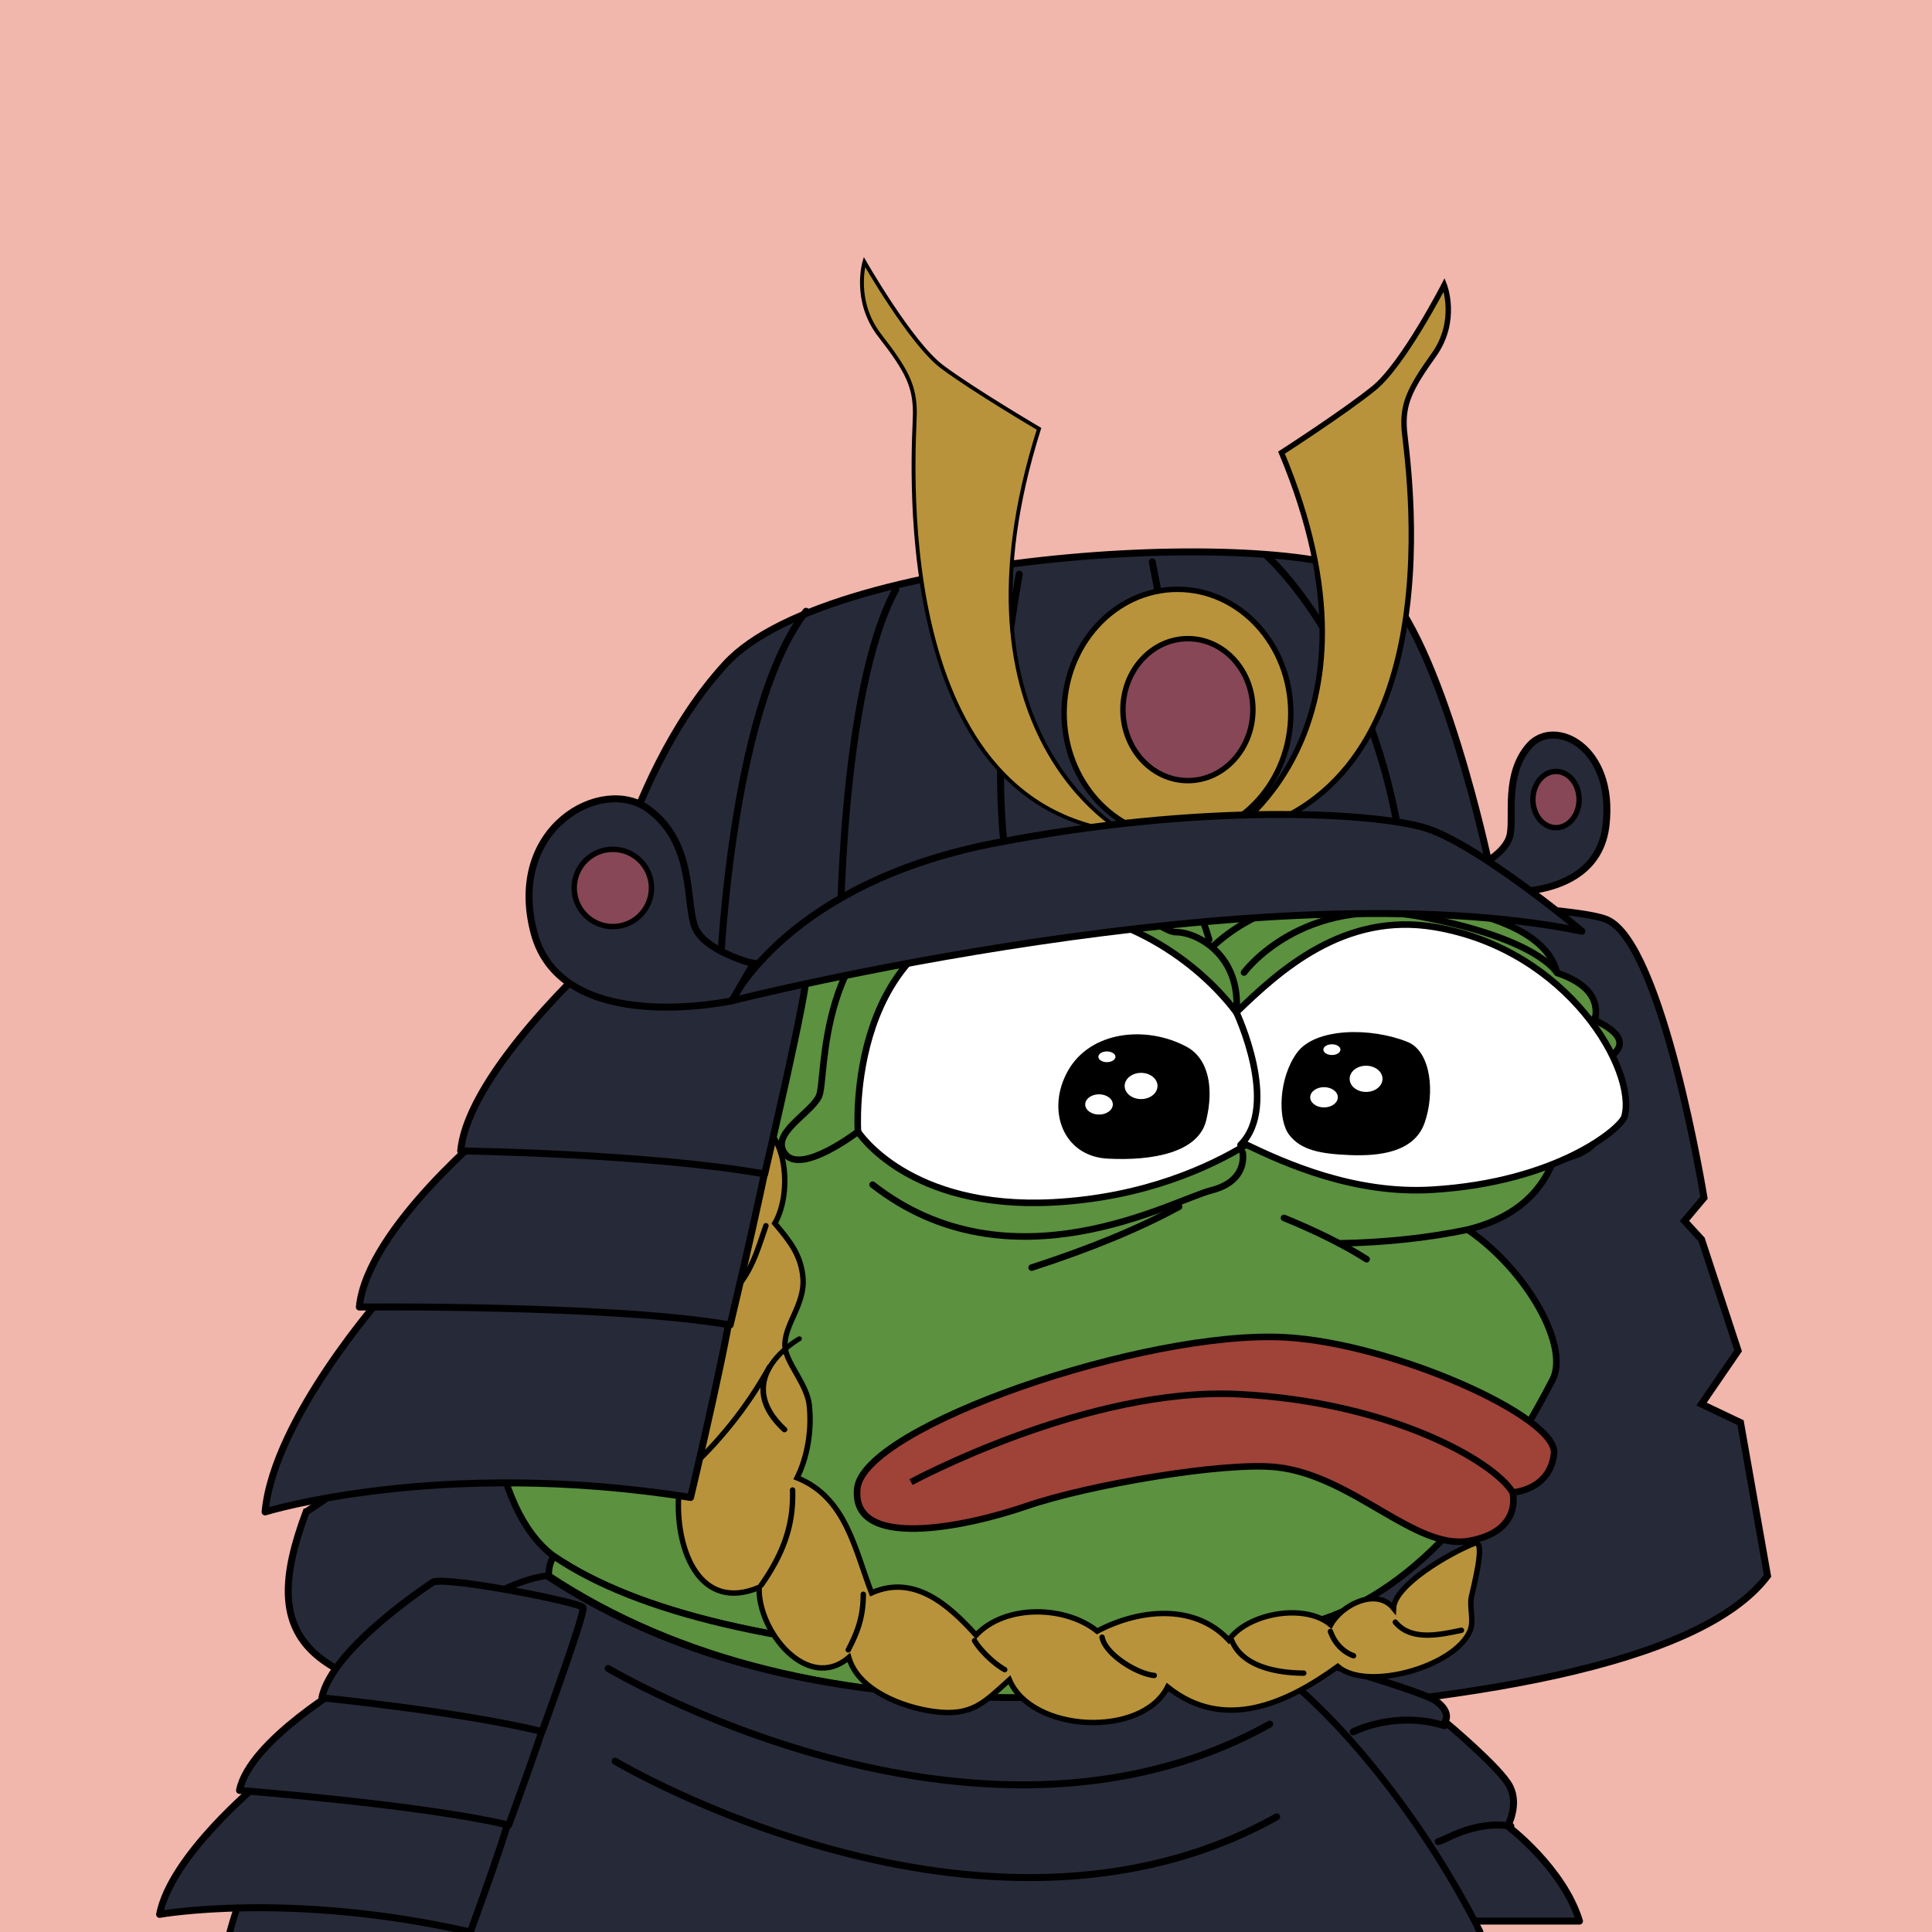 <svg xmlns="http://www.w3.org/2000/svg" xmlns:xlink="http://www.w3.org/1999/xlink" viewBox="0 0 2500 2500"><g><path style="fill-rule:evenodd;clip-rule:evenodd;fill:#f1b6ac;" d="M0 0h25e2v25e2H0z"/><path d="M396.111 1956.44c-62.458 166.747-12.045 238.734 321.944 256.73 333.988 17.996 1392.67 59.988 1569.12-173.965l-34.94-198.327-50.429-24.002 47.277-69.007-47.277-144.015-22.062-24.001 25.214-30.003c0 0-53.58-330.034-126.071-360.037-72.491-30.003-817.17-46.813-972.642 29.187-155.472 76-298.339 356-336.157 436-37.817 80-373.974 301.44-373.974 301.44z" style="fill:#262938;fill-rule:nonzero;stroke:#000;stroke-width:9px;"/><path style="fill-rule:evenodd;clip-rule:evenodd;fill:#5b913f;stroke:#000000;stroke-width:8.504;stroke-linecap:round;stroke-linejoin:round;stroke-miterlimit:2.613;" d="M867.603 1293.527c135.408-338.495 331.41-420.844 588.004-247.048 241.577-117.709 380.271-75.33 416.082 127.137 85.736 16.593 133.412 45.005 143.028 85.238 38.849 13.16 55.222 33.628 49.121 61.401 34.595 16.186 41.096 32.078 19.504 47.676 27.655 37.786 20.431 64.754-21.671 80.905 15.662 25.919-1.675 43.978-52.01 54.177-17.8 44.837-54.641 74.213-110.522 88.128 78.07 53.384 133.361 153.359 109.076 195.761-96.726 186.205-207.247 292.151-331.565 317.84-25.241 2.762-41.134 12.394-47.676 28.895-84.606 9.871-201.87 13.723-351.791 11.557-265.722-14.316-452.573-58.139-560.555-131.47C551.93 1890.923 644.393 1306.53 867.603 1293.527z"/><path style="fill-rule:evenodd;clip-rule:evenodd;fill:#5b913f;stroke:#000000;stroke-width:8.504;stroke-linecap:round;stroke-linejoin:round;stroke-miterlimit:2.613;" d="M1602.782 2136.4l.003.001c-29.47 61.966-189.929 58.995-254.948 60.108-259.599 4.447-472.17-48.054-637.709-157.502-.339-9.494 1.828-17.921 6.501-25.282 107.982 73.33 294.833 117.153 560.555 131.47C1412.208 2147.146 1520.737 2144.214 1602.782 2136.4z"/><path style="fill-rule:evenodd;clip-rule:evenodd;fill:none;stroke:#000000;stroke-width:8.504;stroke-linecap:round;stroke-linejoin:round;stroke-miterlimit:2.613;" d="M867.603 1293.527c-6.666 40.876-12.204 79.643-16.615 116.301"/><path style="fill-rule:evenodd;clip-rule:evenodd;fill:none;stroke:#000000;stroke-width:8.504;stroke-linecap:round;stroke-linejoin:round;stroke-miterlimit:2.613;" d="M1525.676 1561.525c-51.268 27.946-114.836 54.192-190.704 78.737"/><path style="fill-rule:evenodd;clip-rule:evenodd;fill:none;stroke:#000000;stroke-width:8.504;stroke-linecap:round;stroke-linejoin:round;stroke-miterlimit:2.613;" d="M1661.48 1575.972c43.172 17.706 78.809 35.524 106.91 53.455"/><path style="fill-rule:evenodd;clip-rule:evenodd;fill:none;stroke:#000000;stroke-width:8.504;stroke-linecap:round;stroke-linejoin:round;stroke-miterlimit:2.613;" d="M1899.139 1591.141c-51.724 10.804-107.176 16.714-166.355 17.731"/><path style="fill-rule:evenodd;clip-rule:evenodd;fill:none;stroke:#000000;stroke-width:8.504;stroke-linecap:round;stroke-linejoin:round;stroke-miterlimit:2.613;" d="M1153.659 1482.787c60.118 38.148 137.411 57.893 231.879 59.234 39.01-.234 79.221.007 120.635.722 32.19-13.808 57.713-18.865 76.571-15.17 48.169-23.217 60.691-48.499 37.562-75.848"/><path style="fill-rule:evenodd;clip-rule:evenodd;fill:none;stroke:#000000;stroke-width:8.504;stroke-linecap:round;stroke-linejoin:round;stroke-miterlimit:2.613;" d="M1455.607 1046.479c34.191 41.927 51.047 84.546 50.566 127.858-162.616-97.202-306.126-95.756-430.529 4.334"/><path style="fill-rule:evenodd;clip-rule:evenodd;fill:none;stroke:#000000;stroke-width:8.504;stroke-linecap:round;stroke-linejoin:round;stroke-miterlimit:2.613;" d="M1871.688 1173.615c-13.481 2.256-24.317.329-32.506-5.78-3.124-4.977-8.661-7.145-16.614-6.501-15.036 5.566-26.834 5.807-35.396.723-9.792-4.853-23.998-7.501-42.619-7.946-88.686-4.572-168.146 2.17-238.38 20.226 20.481 29.685 50.58 58.098 90.295 85.239 17.034 9.995 18.72 25.887 5.057 47.676-140.781-70.757-280.197-57.274-418.249 40.452-23.248 12.323-56.235 17.861-98.964 16.615-20.681-3.351-31.758 4.112-33.229 22.393-.159 13.995 10.436 21.459 31.784 22.394 26.147.214 47.337 2.38 63.568 6.501"/><path style="fill-rule:evenodd;clip-rule:evenodd;fill:none;stroke:#000000;stroke-width:8.504;stroke-linecap:round;stroke-linejoin:round;stroke-miterlimit:2.613;" d="M1559.124 1231.308c-146.388-18.638-254.816-7.048-325.282 34.77-40.94 36.795-86.93 57.984-137.972 63.568"/><path style="fill-rule:evenodd;clip-rule:evenodd;fill:none;stroke:#000000;stroke-width:8.504;stroke-linecap:round;stroke-linejoin:round;stroke-miterlimit:2.613;" d="M1609.225 1290.928c119.034-61.942 254.197-72.633 405.492-32.075"/><path style="fill-rule:evenodd;clip-rule:evenodd;fill:none;stroke:#000000;stroke-width:8.504;stroke-linecap:round;stroke-linejoin:round;stroke-miterlimit:2.613;" d="M1618.139 1315.921c160.721-64.233 309.287-62.788 445.699 4.334"/><path style="fill:#5b913f;" d="M1449 1046h12l113 38 254 50 38 32 10 15 131.5 69.5 6.5 15.5 46 47-4 22-342 132-96 73-85 4-75 15-247 30-136-49-73-91V1292l49-116 75-106 164-24z"/><path style="fill:#FFFFFF;stroke:#000000;stroke-width:8.504;" d="M1856.83 1199.624c-118.419-20.116-201.968 57.227-256.99 110.299-55.297-73.394-163.012-143.283-280.433-133.173-227.682 19.609-209.201 287.592-209.201 287.592s64.641 101.313 252.483 91.509c118.129-6.166 203.193-45.925 250.084-74.596 50.294 23.979 139.49 64.35 240.453 58.252 162.31-9.804 244.727-79.737 248.875-94.774C2118.333 1385.907 2029.961 1229.037 1856.83 1199.624z"/><g><path d="M1535.244 1354.378c-52.56-28.016-124.178-20.04-153.1 30.821-28.917 50.874-6.805 110.979 51.039 114.066 57.838 3.088 117.373-7.707 127.581-49.323C1570.976 1408.326 1564.166 1369.793 1535.244 1354.378z"/><path style="fill:#FFFFFF;" d="M1497.821 1405.239c0 9.374-9.516 16.961-21.266 16.961-11.74.0-21.261-7.588-21.261-16.961.0-9.354 9.521-16.952 21.261-16.952C1488.305 1388.287 1497.821 1395.884 1497.821 1405.239z"/><path style="fill:#FFFFFF;" d="M1439.982 1429.127c0 7.243-7.994 13.112-17.863 13.112-9.854.0-17.858-5.869-17.858-13.112.0-7.229 8.005-13.093 17.858-13.093C1431.988 1416.034 1439.982 1421.898 1439.982 1429.127z"/><path style="fill:#FFFFFF;" d="M1443.385 1367.476c0 3.835-4.95 6.942-11.053 6.942-6.108.0-11.064-3.107-11.064-6.942.0-3.825 4.956-6.932 11.064-6.932C1438.434 1360.544 1443.385 1363.651 1443.385 1367.476z"/></g><g><path d="M1821.288 1348.217c-47.282-19.039-119.085-18.498-142.898 13.874-23.824 32.372-25.515 86.315-10.208 106.354 15.312 20.04 40.826 24.659 78.254 26.206 37.423 1.532 83.363-3.088 96.969-41.62C1857.01 1414.492 1851.906 1360.549 1821.288 1348.217z"/><ellipse style="fill:#FFFFFF;" cx="1767.699" cy="1395.999" rx="21.264" ry="16.957"/><path style="fill:#FFFFFF;" d="M1731.125 1419.887c0 7.239-7.994 13.108-17.863 13.108-9.859.0-17.858-5.869-17.858-13.108.0-7.233 7.999-13.098 17.858-13.098C1723.131 1406.79 1731.125 1412.654 1731.125 1419.887z"/><path style="fill:#FFFFFF;" d="M1734.527 1358.232c0 3.834-4.945 6.941-11.058 6.941-6.102.0-11.053-3.107-11.053-6.941.0-3.825 4.951-6.937 11.053-6.937C1729.582 1351.295 1734.527 1354.407 1734.527 1358.232z"/></g><path style="fill:none;stroke:#000000;stroke-width:8.504;stroke-linecap:round;" d="M1607.956 1491.304c0 0 8.115 36.766-40.577 49.022s-259.695 132.359-438.236-7.353"/><path style="fill:none;stroke:#000000;stroke-width:8.504;stroke-linecap:round;" d="M1110.206 1464.342c0 0-72.139 55.557-93.78 29.413-21.641-26.143 32.462-52.287 43.283-75.165 10.821-22.879-7.215-215.701 162.31-271.258 169.524-55.556 270.519 58.826 299.372 58.826 28.853.0 84.763 31.05 78.45 103.765.0.0 56.808 120.104 5.41 171.577"/><path style="fill:none;stroke:#000000;stroke-width:8.504;stroke-linecap:round;" d="M1871.984 1173.117c0 0-184.68-55.193-300.098 49.386"/><path style="fill:none;stroke:#000000;stroke-width:8.504;stroke-linecap:round;" d="M1450.232 1046c0 0 74.767 35.967 114.441 169.963"/><path style="fill:none;stroke:#000000;stroke-width:8.504;stroke-linecap:round;" d="M1002 1264.985c0 0 32.462-150.331 191.165-183.013 158.704-32.683 317.405 39.218 339.046 58.826.0.0 144.277-78.435 270.516-29.413"/><path style="fill:none;stroke:#000000;stroke-width:8.504;stroke-linecap:round;" d="M1609.757 1258.45c0 0 74.579-101.879 230.842-71.9 150.901 28.95 173.901 71.95 173.901 71.95"/><path d="M1632.86 2128.91s204 57 225 72 12 27 12 27 72 60 84 84-3 51-3 51 72 54 93 123h-138s-258-348-273-366" style="fill: #262938;stroke: #000;stroke-linecap: round;stroke-linejoin: round;stroke-width: 9px"/><path d="M1632.11 2148.81l-5.78-15.17-26.19 2.76h0c-29.47 62-189.93 59-254.95 60.11q-389.4 6.67-637.71-157.5c-129.3 16.62-356.12 257.88-410.13 461h1618c-91.14-179.87-218.68-314.41-283.25-351.19" style="fill: #262938;fill-rule: evenodd"/><path d="M1919.19 2498a1201.78 1201.78.0 0 0-152.16-230c-47.65-56.3-96.66-101.78-131.49-122.06l-5.24-13.75a4.26 4.26.0 0 0-4.42-2.71l-26.19 2.76a4.25 4.25.0 0 0-3.45 2.52c-26.34 55-167.67 56.59-235.62 57.37-5.61.06-10.81.12-15.51.2-257.51 4.41-471.26-48.34-635.29-156.8a4.28 4.28.0 0 0-2.89-.67c-63.11 8.11-151.31 68.64-235.91 161.92-41 45.15-78.52 95.54-108.64 145.72-32.8 54.65-56.07 107.3-69.15 156.48a4.25 4.25.0 0 0-.14 1.09h8.57l1.92-6.62h0C330 2401 393 2295.44 477.33 2202.42c39.79-43.87 81.82-81.72 121.55-109.45 40.33-28.16 77.48-45.26 107.59-49.54C789 2097.73 884.35 2138.49 990 2164.6c106.15 26.21 225.66 38.39 355.22 36.16 4.69-.08 9.87-.14 15.46-.2 74.15-.84 211.38-2.4 242.16-60.17l20.63-2.18 4.62 12.11.09.23.63 1.66h.07c.89 1.75 2.34 3.44 5 2.64 61.33 37.31 182.28 163 272.64 337.18h0l.43.9 1.42 2.73.9 2.38 1.13 2h9.17a4.25 4.25.0 0 0-.45-2"/><g><path d="M334.64 2308S221.29 2401 206.5 2477.2c0 0 168.47-30.33 402.1 22.8.0.0 56.27-153.1 52.84-160.89S359.92 2300.17 334.64 2308z" style="fill: #262938;stroke: #000;stroke-linecap: round;stroke-linejoin: round;stroke-width: 9px"/><path d="M452.7 2176.78s-130 75.51-142.79 140c0 0 238 18.46 348.26 44.92.0.0 56.86-153.76 53.8-160.37S475 2170.24 452.7 2176.78z" style="fill: #262938;stroke: #000;stroke-linecap: round;stroke-linejoin: round;stroke-width: 9px"/><path d="M560.75 2046.95s-131.54 85.48-144.24 150c0 0 176.72 17.39 284.94 43.67.0.0 56.07-153.83 53.08-160.43S582.7 2040.38 560.75 2046.95z" style="fill: #262938;stroke: #000;stroke-linecap: round;stroke-linejoin: round;stroke-width: 9px"/></g><g><path d="M1903.89 2066.87c2.5-12.43 19.6-75.86 4.11-69.87-31 12-103.5 53.77-104.79 84-22-27.06-67.08-4.48-81.21 21.46-33.37-28.26-107-15.38-132 19.72-45.63-48.7-118.26-39.1-170.21-11.47-40.87-33-118.66-35.27-156.78 5.15-35.21-39-80-79.09-135.19-54.69-21.53-55.29-32.81-123.47-96.41-148.9 13.37-26.82 19.27-61.6 15.81-94-2.87-26.95-29.76-54.55-31.39-75.11-2.25-28.31 26.3-54.68 23.19-90-2.61-29.65-17.42-47.61-36.4-70.19 21.7-37.4 16.37-110.77-19.6-128l-88 8.26c-21.57 23.82-76.62 131.24-8.33 124.68-50.82 39.05-51 103.24-7.07 147.77-32.76 32.29-28.54 80.67-17.59 124.14 4.11 16.3 20.39 37.6 22.09 52.44 1.77 15.46-5.68 14.07-6.19 28.91-2.29 65.86 28 145 104.4 112.9-1.93 56.76 62.75 136.35 116 90.71 12.42 43.06 70.37 64.46 109.59 69.85 50.13 6.89 65.67-11.8 98.21-41 28.75 68.47 171.38 75.49 204.73 9.26 73.78 59.27 155.7 20.17 220.18-26.5 37.27 32.58 151.31.72 171.1-45.94C1907.67 2097.27 1901.33 2079.6 1903.89 2066.87z" style="fill: #b8933b;stroke: #000;stroke-width: 7px"/><g><path d="M763 1265.84S799.6 1010.7 939 859s762.9-179.46 844.9-105.66S1927 1119 1927 1119s-483.4 11.54-622.8 64.84S820.4 1286.34 763 1265.84z" style="fill: #262938;stroke: #000;stroke-linecap: round;stroke-linejoin: round;stroke-width: 9px"/><path d="M931 1271s12-352 112-480" style="fill: none;stroke: #000;stroke-linecap: round;stroke-linejoin: round;stroke-width: 9px"/><path d="M1087 1219s0-324 72-456" style="fill: none;stroke: #000;stroke-linecap: round;stroke-linejoin: round;stroke-width: 9px"/><path d="M1491 727s60 3e2 60 412" style="fill: none;stroke: #000;stroke-linecap: round;stroke-linejoin: round;stroke-width: 9px"/><path d="M1639 719s140 124 176 392" style="fill: none;stroke: #000;stroke-linecap: round;stroke-linejoin: round;stroke-width: 9px"/><path d="M1319 743s-52 264-4 436" style="fill: none;stroke: #000;stroke-linecap: round;stroke-linejoin: round;stroke-width: 9px"/></g><g><path d="M1025.49 1924.56a3.5 3.5.0 0 0-3.39 3.61c1.37 42.81-10.55 79-39.87 120.87a3.5 3.5.0 1 0 5.74 4c30.25-43.25 42.55-80.67 41.13-125.11A3.5 3.5.0 0 0 1025.49 1924.56z"/><path d="M992.54 1767.38A525.8 525.8.0 0 1 894.21 1894a3.5 3.5.0 0 0 4.79 5.11 533 533 0 0 0 99.67-128.36A3.5 3.5.0 1 0 992.54 1767.38z"/><path d="M987.8 1584.92l-4.25 12.41c-8.2 24.22-15.29 45.13-32.25 65.86-8.65 10.58-31.63 38.67-53.31 39.38a3.5 3.5.0 1 0 .23 7c22-.72 42.83-22.8 58.5-41.95 17.76-21.71 25.39-44.22 33.46-68l4.23-12.34a3.52 3.52.0 0 0-2.17-4.47A3.48 3.48.0 0 0 987.8 1584.92z"/><path d="M1113.6 2063c-.1 28.5-7.08 47.39-19.1 70.39a3.5 3.5.0 0 0 6.2 3.24c12.52-24 19.79-43.68 19.9-73.6A3.5 3.5.0 0 0 1113.6 2063z"/><path d="M1259.32 2120a3.5 3.5.0 0 0-1.26 4.79c6.81 11.65 23.74 29.34 40.29 38.77a3.5 3.5.0 1 0 3.47-6.08c-15.32-8.73-31.51-25.6-37.71-36.22A3.5 3.5.0 0 0 1259.32 2120z"/><path d="M1425.42 2115.12a3.5 3.5.0 0 0-2.77 4.1c4.7 24.25 47.49 50.33 70.63 52.32a3.5 3.5.0 0 0 .6-7c-20.16-1.74-60.34-25.93-64.36-46.68A3.5 3.5.0 0 0 1425.42 2115.12z"/><path d="M1592.75 2119.81a3.5 3.5.0 0 0-1.92 4.56c15.53 38 66.95 44 96.21 44.17a3.5 3.5.0 1 0 0-7c-27.52-.17-75.78-5.57-89.78-39.82A3.5 3.5.0 0 0 1592.75 2119.81z"/><path d="M1720.39 2107.76a3.5 3.5.0 0 0-2.12 4.47c5.79 16.21 17.19 28.14 32.09 33.61a3.5 3.5.0 0 0 2.41-6.57c-12.91-4.74-22.83-15.17-27.91-29.39A3.5 3.5.0 0 0 1720.39 2107.76z"/><path d="M1803.34 2096.35a3.5 3.5.0 0 0-.48 4.93c21.19 25.79 58.81 18 86.28 12.25l2.63-.55a3.5 3.5.0 0 0-1.42-6.86l-2.64.55c-27.15 5.65-60.94 12.68-79.44-9.84A3.5 3.5.0 0 0 1803.34 2096.35z"/></g><path d="M1454.9 1077S1219 951.46 1344.46 554.87c0 0-85.34-50.2-125.5-80.32S1118.56 339 1118.56 339s-15.06 50.2 20.08 95.38 45.18 65.26 45.18 100.4S1143.66 1041.82 1454.9 1077z" style="fill: #b8933b;stroke: #000;stroke-width: 5px"/><path d="M1584 1082.73s226.75-133 74.26-497c0 0 81.69-52.62 119.68-83.48s90.84-133.67 90.84-133.67 18.48 46.13-13.47 90.79-40.58 64.16-38.16 97.13S1892.14 1029.61 1584 1082.73z" style="fill: #b8933b;stroke: #000;stroke-width: 7px"/><ellipse cx="1523.62" cy="922.79" rx="146.68" ry="160.21" style="fill: #b8933b;stroke: #000;stroke-width: 7px"/><ellipse cx="1537.16" cy="918.27" rx="84.09" ry="91.86" style="fill:#874756;stroke: #000;stroke-width: 7px"/><g><path d="M1932.51 1153.6s134.1 15.42 145.69-86S2011.26 927.91 1978.8 965s-19.87 90.91-24.69 115.08-41.68 41.34-41.68 41.34z" style="fill: #262938;stroke: #000;stroke-linecap: round;stroke-linejoin: round;stroke-width: 9px"/><path d="M1983.76 1039c2 20 16.89 34.17 33.29 31.75s28.08-20.55 26.1-40.51-16.89-34.17-33.29-31.75S1981.78 1019 1983.76 1039z" style="fill:#874756;stroke: #000;stroke-width: 7px"/></g><g><path d="M497.66 1674.21s-143.48 161-154.66 282.23c0 0 226-70.27 550.59-18.73.0.0 58.63-247.27 53-259S531.19 1658.56 497.66 1674.21z" style="fill: #262938;stroke: #000;stroke-linecap: round;stroke-linejoin: round;stroke-width: 9px"/><path d="M643.07 1452.85S474.89 1588.63 465 1691.3c0 0 326.48-3.31 479.83 23.18.0.0 59.36-248.38 54.41-258.32S672.75 1439.6 643.07 1452.85z" style="fill: #262938;stroke: #000;stroke-linecap: round;stroke-linejoin: round;stroke-width: 9px"/><path d="M775 1235s-169.16 151.62-178.87 254.28c0 0 242.84 3.31 393.4 29.81.0.0 58.28-248.38 53.42-258.32S804.14 1221.75 775 1235z" style="fill: #262938;stroke: #000;stroke-linecap: round;stroke-linejoin: round;stroke-width: 9px"/></g><path d="M947 1295s688-174 11e2-90c0 0-136-114-204-134s-288-32-556 20-340 204-340 204z" style="fill: #262938;stroke: #000;stroke-linecap: round;stroke-linejoin: round;stroke-width: 9px"/><g><path d="M947 1295s-220 48-256-88 88-204 148-160 48 120 60 152 76 48 76 48z" style="fill: #262938;stroke: #000;stroke-linecap: round;stroke-linejoin: round;stroke-width: 9px"/><circle cx="793" cy="1149" r="50" style="fill:#874756;stroke: #000;stroke-width: 7px"/></g></g><path d="M787 2159s476 284 856 72" style="fill: none;stroke: #000;stroke-linecap: round;stroke-linejoin: round;stroke-width: 9px"/><path d="M796 2279s476 284 856 72" style="fill: none;stroke: #000;stroke-linecap: round;stroke-linejoin: round;stroke-width: 9px"/><path d="M1751 2241s54-28 118-8" style="fill: #262938;stroke: #000;stroke-linecap: round;stroke-linejoin: round;stroke-width: 9px"/><path d="M1861 2383c6 0 46-28 94-20" style="fill: #262938;stroke: #000;stroke-linecap: round;stroke-linejoin: round;stroke-width: 9px"/><g><path d="M1032.456 1729.721c-1.66.936-40.556 23.079-47.435 58.108-4.301 21.927 5 43.703 27.658 64.738 1.311 1.23 3.578 1.136 5.046-.216 1.465-1.352 1.577-3.445.25-4.675-21.062-19.56-29.792-39.493-25.924-59.25 6.206-31.766 43.283-52.929 43.658-53.135 1.761-.995 2.45-3.033 1.548-4.562C1036.358 1729.192 1034.212 1728.741 1032.456 1729.721z"/></g><g><path style="fill:#9F4238;stroke:#000000;stroke-width:8.504;" d="M1652.407 1898.592c98.433 11.074 179.247 107.877 248.806 95.333 69.559-12.544 56.182-62.719 56.182-62.719s48.156-2.509 53.507-50.175c5.351-47.667-208.885-142.823-347.793-150.526-181.024-10.025-545.767 115.403-553.793 195.683-8.026 80.28 139.117 50.175 219.377 22.579C1408.952 1921.171 1585.524 1891.066 1652.407 1898.592z"/><path style="fill:none;stroke:#000000;stroke-width:8.504;" d="M1178.884 1917.829c0 0 228.291-123.762 424.479-113.727 196.198 10.035 329.954 86.964 354.032 127.104"/></g></g></svg>